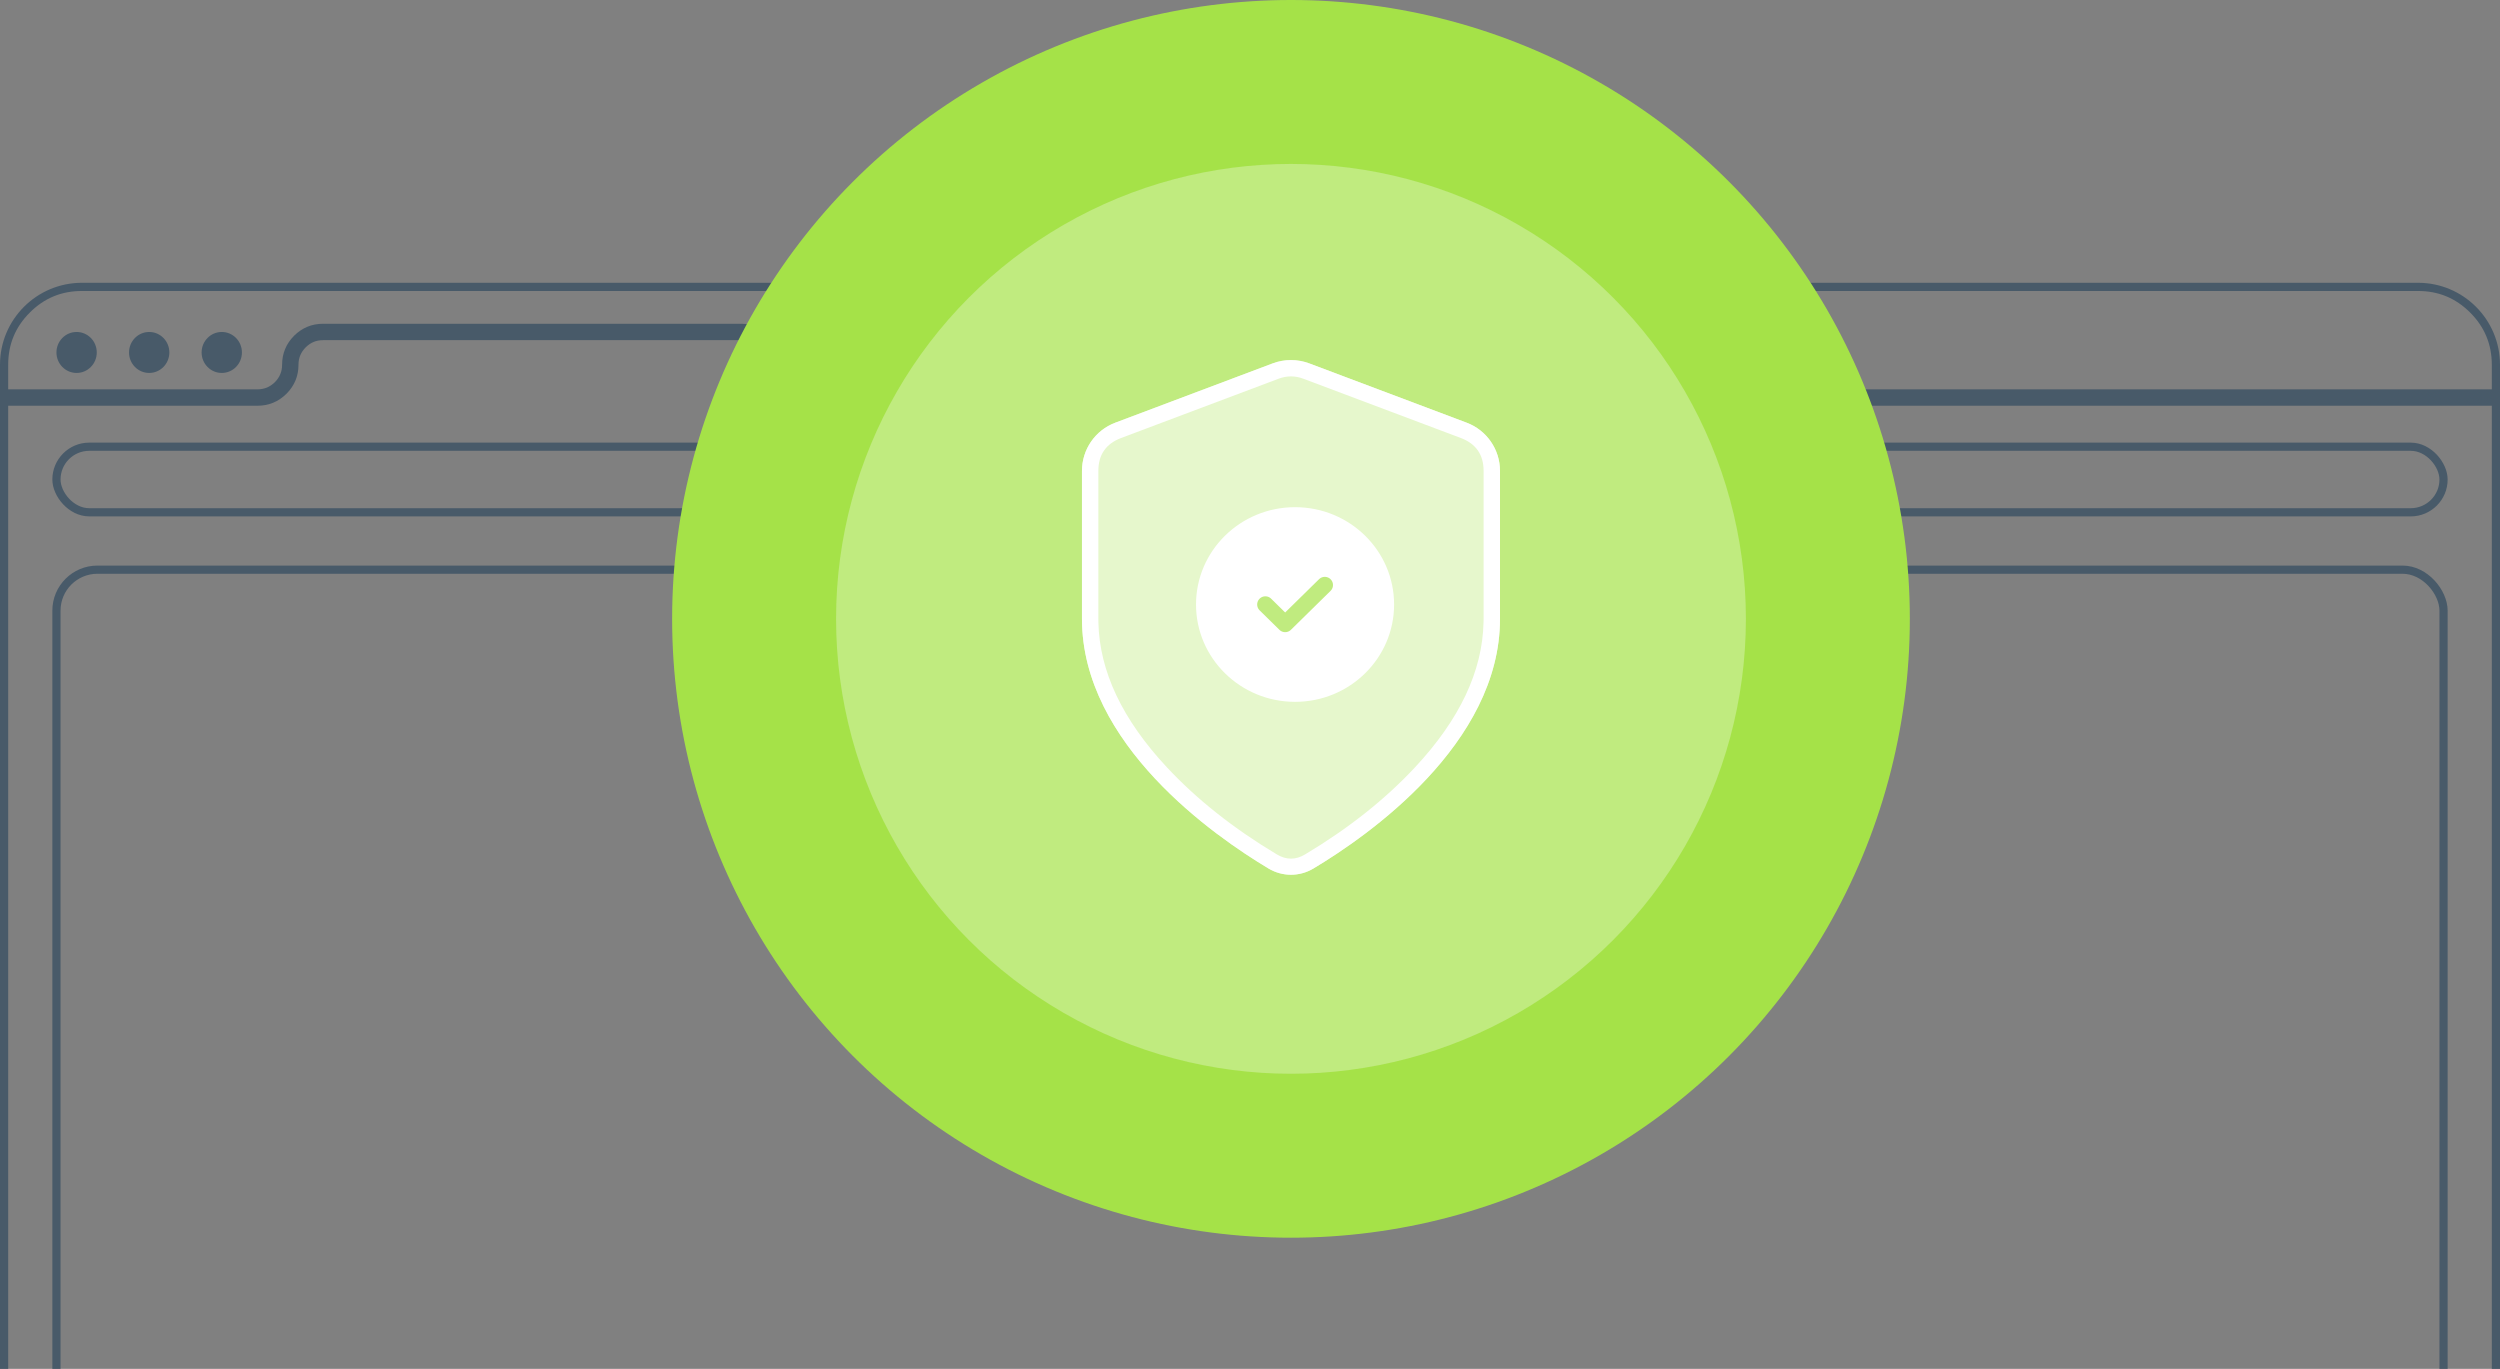 <svg width="610" height="334" viewBox="0 0 610 334" fill="none" xmlns="http://www.w3.org/2000/svg" xmlns:xlink="http://www.w3.org/1999/xlink">
	<rect x="0" y="0" width="610" height="334" fill="#808080" stroke="none"/>
	<desc>
			Created with Pixso.
	</desc>
	<defs>
		<clipPath id="clip1045_50734">
			<rect id="Frame 936" width="610" height="334" fill="white" fill-opacity="0"/>
		</clipPath>
	</defs>
	<g clip-path="url(#clip1045_50734)">
		<path id="Rectangle 244" d="M20 69L590 69C601.04 69 610 77.95 610 89L610 351C610 362.04 601.04 371 590 371L20 371C8.95 371 0 362.04 0 351L0 89C0 77.95 8.95 69 20 69ZM2 99L2 351C2 353.48 2.43 355.78 3.31 357.91C4.19 360.03 5.51 361.97 7.27 363.72C9.02 365.48 10.96 366.8 13.08 367.68C15.21 368.56 17.51 369 20 369L590 369C592.48 369 594.78 368.56 596.9 367.68C599.03 366.8 600.97 365.48 602.72 363.72C604.48 361.97 605.8 360.03 606.68 357.9C607.56 355.78 608 353.48 608 351L608 99L196.9 99C195.52 99 194.24 98.75 193.06 98.26C191.88 97.77 190.8 97.04 189.83 96.07C188.85 95.09 188.12 94.01 187.63 92.83C187.14 91.66 186.9 90.38 186.9 89C186.9 88.17 186.75 87.4 186.46 86.69C186.17 85.98 185.73 85.34 185.14 84.75C184.56 84.17 183.91 83.73 183.2 83.43C182.49 83.14 181.73 83 180.9 83L78.83 83C78.01 83 77.24 83.14 76.53 83.43C75.82 83.73 75.18 84.17 74.59 84.75C74.01 85.34 73.57 85.98 73.27 86.69C72.98 87.4 72.83 88.17 72.83 89C72.83 90.38 72.59 91.66 72.1 92.83C71.61 94.01 70.88 95.09 69.91 96.07C68.93 97.04 67.85 97.77 66.67 98.26C65.49 98.75 64.21 99 62.83 99L2 99ZM608 95L196.9 95C196.07 95 195.3 94.85 194.6 94.56C193.89 94.26 193.24 93.82 192.66 93.24C192.07 92.65 191.63 92.01 191.34 91.3C191.05 90.59 190.9 89.82 190.9 89C190.9 87.61 190.65 86.33 190.17 85.16C189.68 83.98 188.95 82.9 187.97 81.92C186.99 80.95 185.92 80.22 184.74 79.73C183.56 79.24 182.28 79 180.9 79L78.83 79C77.45 79 76.17 79.24 75 79.73C73.82 80.22 72.74 80.95 71.76 81.92C70.79 82.9 70.05 83.98 69.57 85.16C69.08 86.33 68.83 87.61 68.83 89C68.83 89.82 68.69 90.59 68.39 91.3C68.1 92.01 67.66 92.65 67.08 93.24C66.49 93.82 65.84 94.26 65.14 94.56C64.43 94.85 63.66 95 62.83 95L2 95L2 89C2 86.51 2.43 84.21 3.31 82.09C4.19 79.96 5.51 78.02 7.27 76.27C9.02 74.51 10.96 73.19 13.08 72.31C15.21 71.43 17.51 71 20 71L590 71C592.48 71 594.78 71.43 596.91 72.31C599.03 73.19 600.97 74.51 602.72 76.27C604.48 78.02 605.8 79.96 606.68 82.09C607.56 84.21 608 86.51 608 89L608 95Z" fill="#485A69" fill-opacity="1" fill-rule="evenodd"/>
		<rect id="Rectangle 245" x="13.773" y="109" rx="8" width="582.452" height="16" stroke="#485A69" stroke-opacity="1" stroke-width="2"/>
		<rect id="Rectangle 246" x="13.773" y="139" rx="10" width="582.452" height="244" stroke="#485A69" stroke-opacity="1" stroke-width="2"/>
		<ellipse id="Ellipse 186" cx="18.692" cy="86" rx="4.919" ry="5" fill="#485A69" fill-opacity="1"/>
		<ellipse id="Ellipse 187" cx="36.403" cy="86" rx="4.919" ry="5" fill="#485A69" fill-opacity="1"/>
		<ellipse id="Ellipse 188" cx="54.112" cy="86" rx="4.919" ry="5" fill="#485A69" fill-opacity="1"/>
		<circle id="Ellipse 185" cx="315" cy="151" r="151" fill="#A5E248" fill-opacity="1"/>
		<g opacity="0.3">
			<circle id="Ellipse 186" cx="315" cy="151" r="111" fill="#FEFEFF" fill-opacity="1"/>
		</g>
		<path id="Vector" d="M320.5 211.9C333.69 204.01 366 181.56 366 151L366 114.9C366 109.66 362.75 104.97 357.85 103.13L319.43 88.66C316.57 87.59 313.42 87.59 310.56 88.66L272.15 103.13C267.24 104.97 264 109.66 264 114.9L264 151C264 181.56 296.3 204.01 309.49 211.9C312.9 213.95 317.09 213.95 320.5 211.9Z" fill="#FFFFFF" fill-opacity="0.6" fill-rule="nonzero"/>
		<path id="Vector" d="M320.5 211.9C333.69 204.01 366 181.56 366 151L366 114.9C366 109.66 362.75 104.97 357.85 103.13L319.43 88.66C316.57 87.59 313.42 87.59 310.56 88.66L272.15 103.13C267.24 104.97 264 109.66 264 114.9L264 151C264 181.56 296.3 204.01 309.49 211.9C312.9 213.95 317.09 213.95 320.5 211.9ZM362 114.9L362 151C362 151.3 361.99 151.61 361.98 151.91C361.71 163.8 356.14 175.57 345.27 187.22C337.95 195.07 329.01 202.15 318.45 208.47C317.3 209.16 316.15 209.51 315 209.51C313.84 209.51 312.69 209.16 311.54 208.47C300.99 202.15 292.04 195.07 284.72 187.22C273.85 175.57 268.28 163.8 268.01 151.91C268 151.61 268 151.3 268 151L268 114.9C268 112.92 268.46 111.26 269.39 109.93C270.31 108.59 271.7 107.57 273.56 106.87L311.97 92.41C312.98 92.03 313.99 91.84 315 91.84C316 91.84 317.01 92.03 318.02 92.41L356.44 106.87C358.29 107.57 359.68 108.59 360.61 109.93C361.53 111.26 362 112.92 362 114.9Z" fill="#FFFFFF" fill-opacity="1" fill-rule="evenodd"/>
		<rect id="check-circle-2" width="58" height="57" transform="translate(287 119)" fill="#FFFFFF" fill-opacity="0"/>
		<path id="Vector" d="M340.16 147.5C340.16 160.61 329.34 171.25 316 171.25C302.65 171.25 291.83 160.61 291.83 147.5C291.83 134.38 302.65 123.75 316 123.75C329.34 123.75 340.16 134.38 340.16 147.5Z" fill="#FFFFFF" fill-opacity="1" fill-rule="evenodd"/>
		<path id="Vector" d="M308.75 147.5L313.58 152.25L323.25 142.75" stroke="#C0EB7F" stroke-opacity="1" stroke-width="4" stroke-linejoin="round" stroke-linecap="round"/>
	</g>
</svg>
